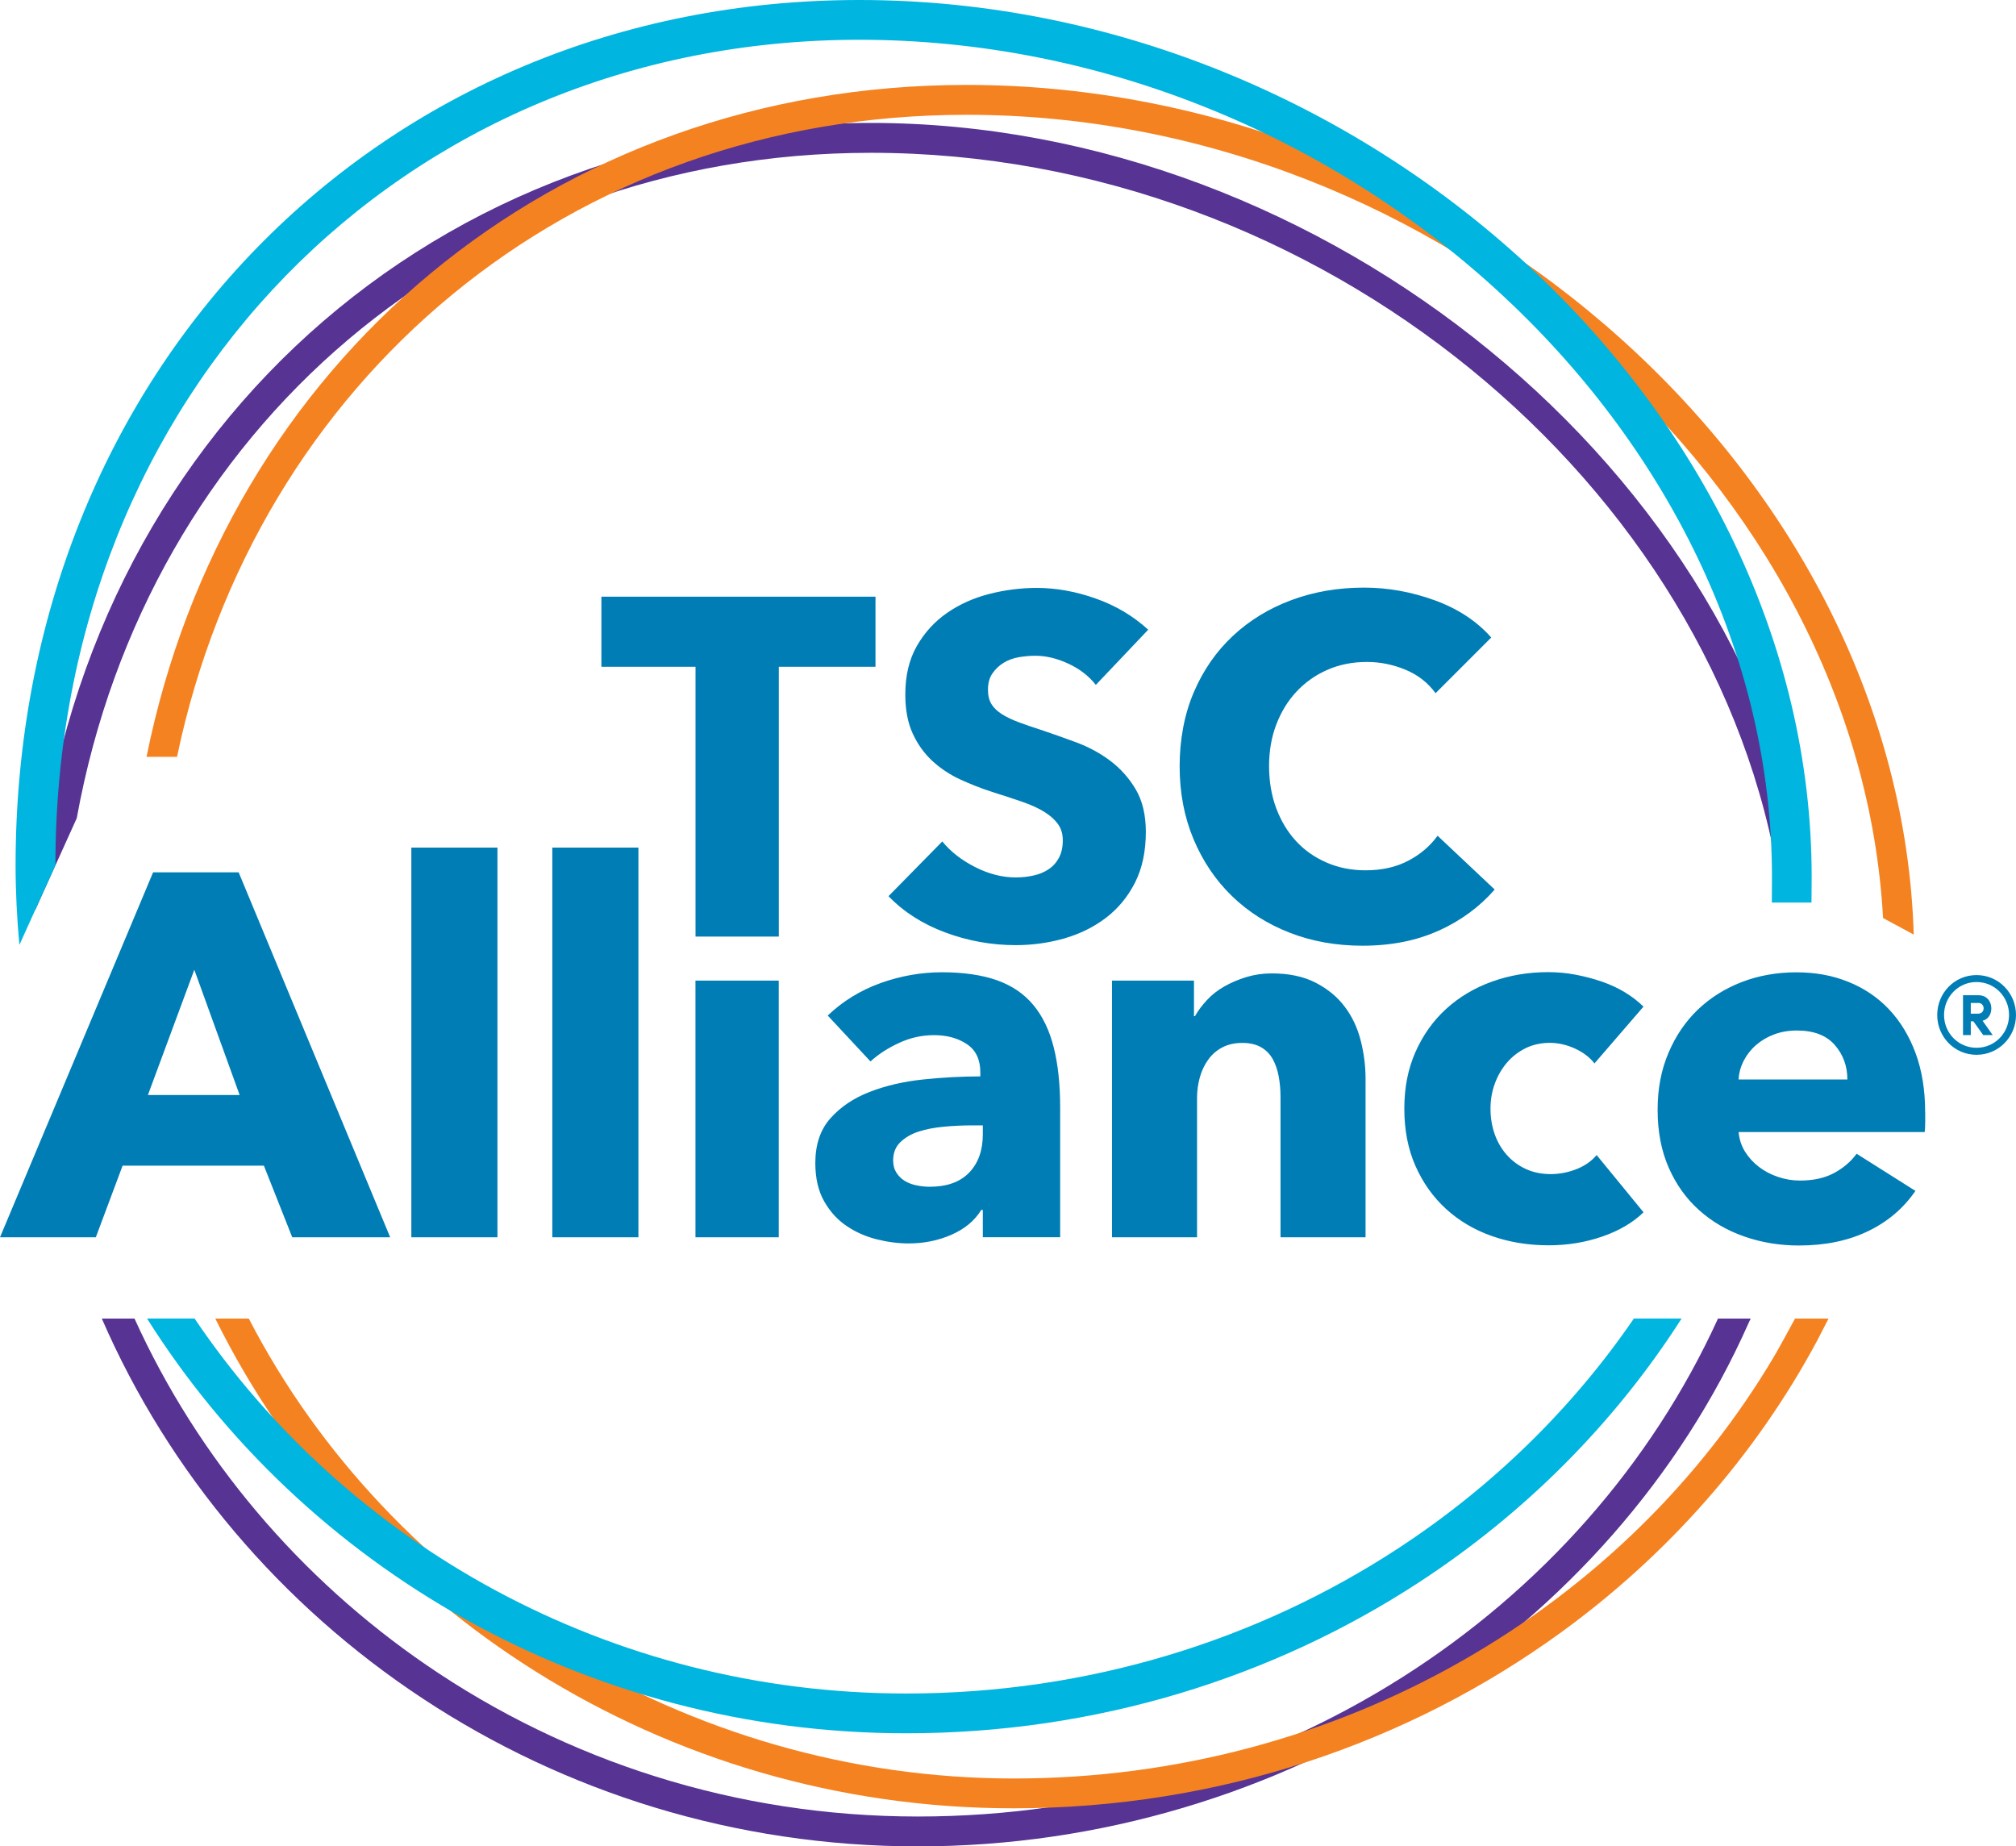 <?xml version="1.0" encoding="UTF-8"?><svg id="TSC_Alliance_Logo" xmlns="http://www.w3.org/2000/svg" viewBox="0 0 321.94 294.82"><defs><style>.cls-1{fill:#f58220;}.cls-1,.cls-2,.cls-3,.cls-4{stroke-width:0px;}.cls-2{fill:#573393;}.cls-3{fill:#007db4;}.cls-4{fill:#00b5df;}</style></defs><path class="cls-3" d="m46.67,197.57l-4.53-11.44h-22.56l-4.28,11.44H0l24.45-58.28h13.66l24.2,58.28h-15.64Zm-15.64-42.72l-7.41,20h14.65l-7.24-20Zm34.66,42.72v-62.23h13.75v62.23h-13.75Zm22.51,0v-62.23h13.75v62.23h-13.75Zm22.86,0v-40.99h13.3v40.99h-13.3Zm21.11-35.4c2.41-2.3,5.23-4.03,8.44-5.19,3.21-1.15,6.49-1.73,9.84-1.73s6.38.43,8.77,1.28c2.39.85,4.32,2.17,5.8,3.95,1.48,1.78,2.56,4.03,3.25,6.75.69,2.72,1.03,5.94,1.03,9.67v20.66h-12.35v-4.36h-.25c-1.04,1.7-2.62,3.02-4.73,3.95-2.11.93-4.4,1.4-6.87,1.4-1.65,0-3.35-.22-5.1-.66-1.76-.44-3.36-1.15-4.82-2.14-1.46-.99-2.65-2.3-3.58-3.95-.93-1.65-1.4-3.68-1.4-6.09,0-2.96.81-5.35,2.43-7.16,1.62-1.81,3.7-3.21,6.26-4.2,2.55-.99,5.39-1.65,8.52-1.98,3.13-.33,6.17-.49,9.14-.49v-.66c0-2.03-.71-3.53-2.14-4.49-1.43-.96-3.18-1.44-5.27-1.44-1.92,0-3.77.41-5.56,1.24-1.79.82-3.31,1.81-4.57,2.96l-6.83-7.33Zm24.78,17.53h-1.73c-1.48,0-2.98.07-4.49.21-1.51.14-2.85.4-4.03.78-1.18.38-2.15.95-2.92,1.69-.77.74-1.15,1.72-1.15,2.92,0,.77.18,1.43.53,1.97.36.55.81.99,1.36,1.32.55.33,1.18.56,1.89.7.71.14,1.4.21,2.06.21,2.74,0,4.84-.75,6.3-2.26,1.45-1.51,2.18-3.55,2.18-6.13v-1.4Zm47.54,17.86v-22.39c0-1.15-.1-2.25-.29-3.29-.19-1.04-.51-1.96-.95-2.76-.44-.79-1.06-1.43-1.85-1.89-.8-.46-1.8-.7-3-.7s-2.26.23-3.17.7c-.91.47-1.66,1.11-2.26,1.94-.6.82-1.06,1.77-1.36,2.84-.3,1.07-.45,2.18-.45,3.33v22.23h-13.58v-40.99h13.09v5.68h.16c.49-.88,1.14-1.74,1.93-2.59.79-.85,1.73-1.58,2.8-2.18,1.07-.6,2.24-1.1,3.5-1.48,1.26-.38,2.61-.58,4.03-.58,2.74,0,5.08.49,7,1.48,1.92.99,3.47,2.26,4.65,3.83,1.18,1.56,2.03,3.36,2.55,5.39.52,2.03.78,4.06.78,6.09v25.35h-13.58Zm50.15-27.74c-.77-.99-1.81-1.78-3.13-2.39-1.32-.6-2.66-.91-4.03-.91s-2.72.29-3.87.86c-1.15.58-2.14,1.34-2.96,2.3-.82.96-1.47,2.07-1.93,3.33-.47,1.26-.7,2.61-.7,4.03s.22,2.77.66,4.03c.44,1.26,1.08,2.37,1.93,3.33.85.96,1.87,1.72,3.05,2.26,1.18.55,2.51.82,3.99.82,1.37,0,2.73-.26,4.07-.78,1.34-.52,2.43-1.28,3.25-2.26l7.49,9.14c-1.7,1.65-3.9,2.94-6.59,3.87-2.69.93-5.54,1.4-8.56,1.4-3.24,0-6.26-.49-9.07-1.48-2.81-.99-5.24-2.43-7.31-4.32s-3.7-4.18-4.89-6.87c-1.19-2.69-1.78-5.73-1.78-9.14s.59-6.36,1.78-9.06c1.19-2.69,2.82-4.98,4.89-6.87,2.07-1.89,4.51-3.35,7.31-4.36,2.81-1.01,5.8-1.52,8.99-1.52,1.48,0,2.95.14,4.4.41,1.45.28,2.85.65,4.2,1.11,1.34.47,2.58,1.04,3.7,1.73,1.12.69,2.1,1.44,2.92,2.26l-7.82,9.06Zm52.8,7.74v1.65c0,.55-.03,1.07-.08,1.56h-29.72c.11,1.15.45,2.2,1.03,3.13.58.93,1.32,1.74,2.22,2.43s1.92,1.22,3.05,1.6c1.12.38,2.29.58,3.5.58,2.14,0,3.95-.4,5.43-1.19,1.48-.8,2.69-1.82,3.62-3.09l9.39,5.93c-1.92,2.8-4.46,4.95-7.62,6.46-3.16,1.51-6.82,2.26-10.99,2.26-3.07,0-5.98-.48-8.73-1.44-2.75-.96-5.15-2.36-7.2-4.2-2.06-1.84-3.68-4.1-4.86-6.79-1.18-2.69-1.77-5.76-1.77-9.22s.58-6.38,1.73-9.1c1.15-2.72,2.72-5.02,4.69-6.91,1.98-1.89,4.31-3.36,7-4.4,2.69-1.04,5.6-1.56,8.73-1.56s5.79.51,8.31,1.52c2.52,1.02,4.69,2.48,6.5,4.4,1.81,1.92,3.22,4.25,4.24,7,1.01,2.75,1.52,5.87,1.52,9.38Zm-12.43-5.19c0-2.14-.67-3.98-2.02-5.52-1.35-1.54-3.36-2.3-6.05-2.3-1.32,0-2.52.21-3.62.62-1.1.41-2.06.98-2.88,1.69-.82.71-1.48,1.55-1.98,2.51-.49.96-.77,1.96-.82,3h17.37ZM124.37,106.47v43.08h-13.3v-43.08h-15.03v-11.19h43.77v11.19h-15.44Zm50.64,2.91c-1.12-1.43-2.59-2.57-4.41-3.41-1.82-.84-3.56-1.26-5.25-1.26-.87,0-1.75.08-2.64.23-.9.15-1.7.45-2.41.88-.72.43-1.32,1-1.8,1.69-.49.69-.73,1.57-.73,2.64,0,.92.19,1.69.57,2.3.38.61.95,1.15,1.69,1.61.74.46,1.62.88,2.64,1.26,1.02.38,2.17.78,3.45,1.19,1.84.61,3.76,1.29,5.75,2.03,1.99.74,3.81,1.72,5.44,2.95,1.63,1.23,2.99,2.75,4.06,4.56,1.07,1.81,1.61,4.08,1.61,6.78,0,3.12-.57,5.81-1.72,8.09-1.15,2.27-2.7,4.15-4.64,5.63-1.94,1.48-4.17,2.58-6.67,3.3-2.5.71-5.09,1.07-7.74,1.07-3.88,0-7.64-.68-11.27-2.03-3.63-1.35-6.64-3.28-9.05-5.79l8.59-8.74c1.33,1.64,3.08,3,5.25,4.1,2.17,1.1,4.33,1.65,6.48,1.65.97,0,1.92-.1,2.84-.31.92-.2,1.72-.54,2.41-1,.69-.46,1.24-1.07,1.65-1.84.41-.77.61-1.69.61-2.76s-.26-1.89-.77-2.61c-.51-.71-1.24-1.37-2.18-1.95-.95-.59-2.12-1.12-3.53-1.61-1.41-.49-3-1.01-4.79-1.57-1.74-.56-3.44-1.23-5.1-1.99-1.66-.77-3.14-1.75-4.45-2.95-1.3-1.2-2.35-2.66-3.14-4.37-.79-1.71-1.19-3.79-1.19-6.25,0-3.01.61-5.59,1.84-7.74,1.23-2.15,2.84-3.91,4.83-5.29,1.99-1.38,4.24-2.39,6.75-3.03,2.5-.64,5.03-.96,7.59-.96,3.07,0,6.2.56,9.39,1.69,3.19,1.12,5.99,2.79,8.39,4.98l-8.36,8.81Zm54.76,39.21c-3.53,1.61-7.59,2.42-12.19,2.42-4.19,0-8.06-.69-11.61-2.07-3.55-1.38-6.63-3.33-9.24-5.86-2.61-2.53-4.65-5.56-6.13-9.08-1.48-3.53-2.22-7.41-2.22-11.65s.75-8.28,2.26-11.81c1.51-3.53,3.59-6.53,6.25-9.01,2.66-2.48,5.77-4.38,9.35-5.71,3.58-1.33,7.44-1.99,11.58-1.99,3.83,0,7.6.68,11.31,2.03,3.7,1.35,6.71,3.33,9.01,5.94l-8.89,8.89c-1.23-1.69-2.84-2.94-4.83-3.76-1.99-.82-4.04-1.23-6.13-1.23-2.3,0-4.41.42-6.32,1.26-1.92.84-3.56,2.01-4.94,3.49-1.38,1.48-2.45,3.23-3.22,5.25-.77,2.02-1.15,4.23-1.15,6.63s.38,4.7,1.15,6.75c.77,2.04,1.83,3.79,3.18,5.25,1.35,1.46,2.98,2.59,4.87,3.41,1.89.82,3.96,1.23,6.21,1.23,2.61,0,4.88-.51,6.82-1.53,1.94-1.02,3.5-2.35,4.68-3.99l9.12,8.59c-2.4,2.76-5.37,4.94-8.89,6.55Z"/><path class="cls-2" d="m289.22,142.58c-1.68-.42-3.34-.8-4.98-1.15-9.96-64.09-73.52-117.03-145.16-117.03-64.79,0-115.56,44.14-126.82,106.24l-6.68,14.77C10.95,72.94,66.53,19.63,139.07,19.63s140.77,55.79,150.15,122.95Zm-14.87,67.97c-21.3,46.72-70.55,79.51-127.77,79.51-29.15,0-56.19-8.93-78.4-24.13-20.31-13.9-36.57-33.04-46.7-55.38h-5.22c21.49,49.47,71.81,84.28,130.32,84.28s110.9-34.52,132.64-83.53l.35-.75h-5.23Z"/><path class="cls-1" d="m305.6,149.23l-4.89-2.64c-3.81-69.02-70.56-128.26-146.35-128.26-63.49,0-113.51,42.38-126.09,102.52h-4.87C36.07,57.97,88.16,13.56,154.37,13.56c79.3,0,149.02,62.99,151.24,135.67Zm-13.58,61.32h-5.37s-2.46,4.55-3.22,5.84c-23.76,40.28-69.34,67.6-121.55,67.6s-99.65-29.93-122.15-73.44h-5.35c22.86,46.22,71.41,78.2,127.49,78.2,32.85,0,63.15-10.47,87.39-28.07,17.07-12.39,31.12-28.32,40.93-46.61.24-.44,1.82-3.53,1.82-3.53Z"/><path class="cls-4" d="m289.31,140.03c0,.86-.03,4.09-.03,4.09h-6.33s.02-3.71.02-4.09c0-71.21-68.1-133.68-145.73-133.68C64.04,6.35,8.85,63.02,8.85,138.15c0,0,0,0,0,.01l-5.75,12.72c-.39-4.19-.61-8.44-.61-12.73C2.5,59.39,60.42,0,137.22,0c81.02,0,152.09,65.44,152.09,140.03Zm-28.39,70.51c-9.89,14.45-22.73,26.96-37.7,36.74-22.31,14.58-49.36,23.14-78.49,23.14-47.49,0-89.36-23.85-113.66-59.88h-7.59c25.04,39.7,70.02,66.23,121.25,66.23,30.36,0,58.57-8.9,81.85-24.09,16.94-11.05,31.28-25.44,41.96-42.14h-7.62Z"/><path class="cls-3" d="m315.64,155.7c3.51,0,6.3,2.86,6.3,6.37s-2.79,6.36-6.3,6.36-6.28-2.84-6.28-6.36,2.77-6.37,6.28-6.37Zm0,11.61c2.9,0,5.19-2.34,5.19-5.24s-2.29-5.26-5.19-5.26-5.19,2.36-5.19,5.26,2.29,5.24,5.19,5.24Zm.97-4.32c.97-.25,1.39-1.12,1.39-1.98,0-1.04-.67-2.09-2.05-2.09h-2.47v6.36h1.24v-2.2h.41l1.58,2.2h1.51l-1.62-2.29Zm-.67-2.84c.52,0,.83.41.83.86s-.31.85-.86.85h-1.19v-1.71h1.22Z"/></svg>